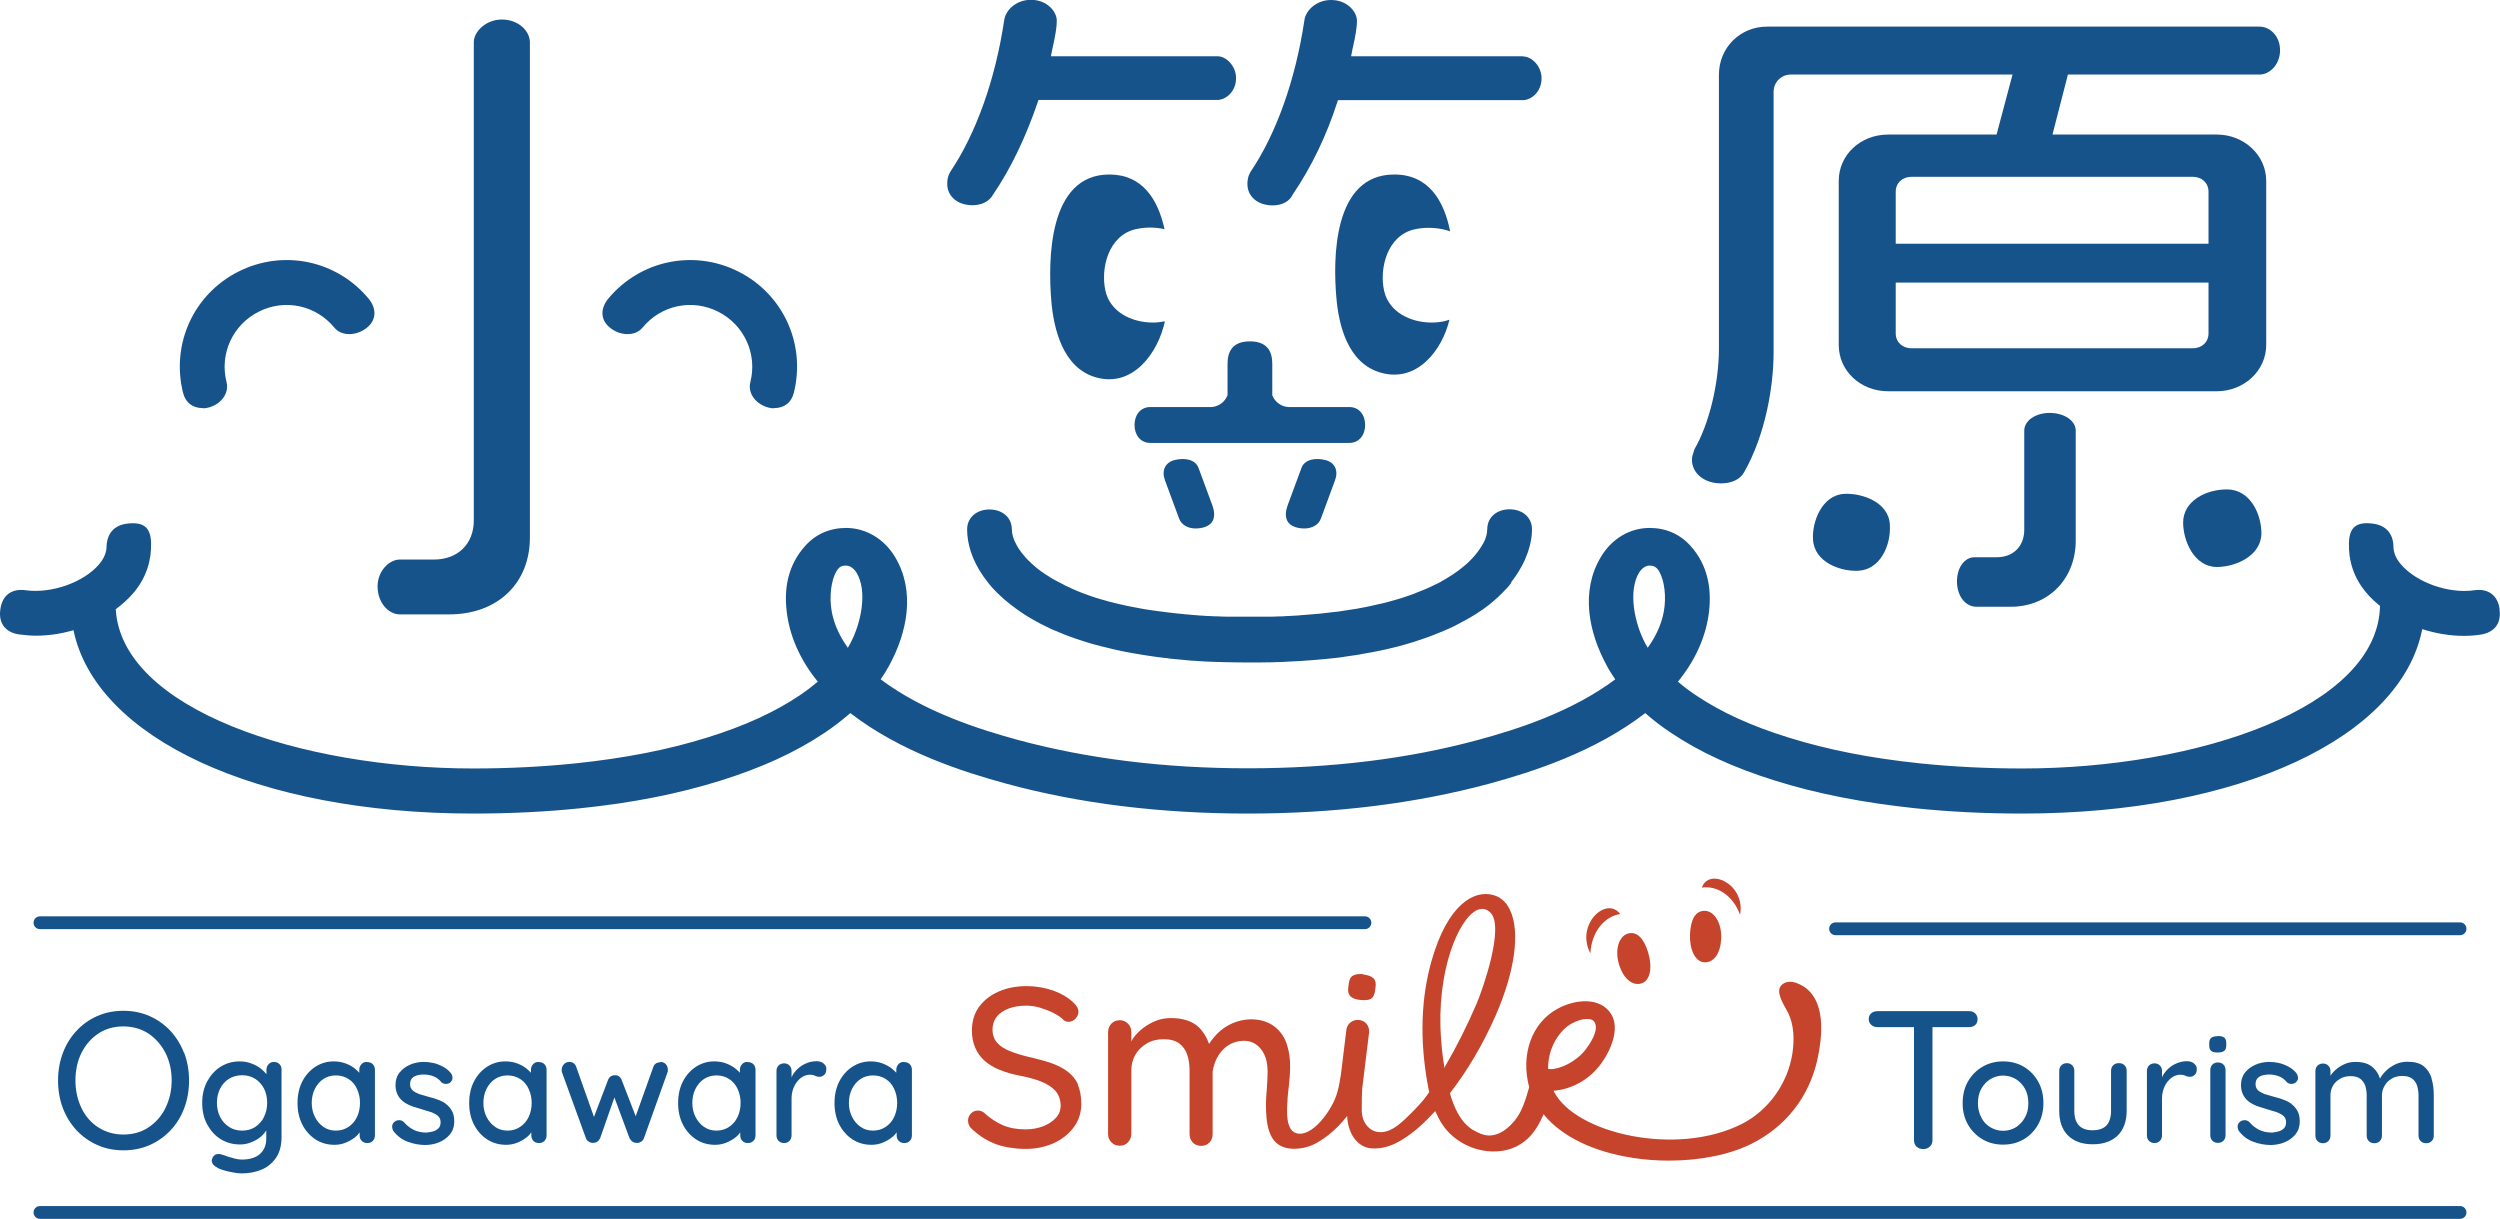 <?xml version="1.0" encoding="UTF-8"?>
<svg id="_レイヤー_2" data-name="レイヤー 2" xmlns="http://www.w3.org/2000/svg" viewBox="0 0 140.83 68.66">
  <defs>
    <style>
      .cls-1 {
        fill: #16538b;
      }

      .cls-1, .cls-2 {
        stroke-width: 0px;
      }

      .cls-2 {
        fill: #c6442c;
      }
    </style>
  </defs>
  <g id="_デザイン" data-name="デザイン">
    <g>
      <path class="cls-2" d="M92.85,53.68c.24.8.12,1.57-.39,1.72-.51.15-1.02-.28-1.26-1.08-.24-.8-.02-1.57.5-1.73.51-.15.91.28,1.15,1.08"/>
      <path class="cls-2" d="M95.2,52.64c-.03.83.28,1.55.82,1.57.54.02.91-.53.94-1.36.03-.83-.38-1.53-.92-1.54-.54-.02-.81.51-.84,1.34"/>
      <path class="cls-2" d="M98.02,51.53c.33-1.71-1.75-2.69-2.15-1.53.84-.13,1.76.44,2.15,1.53"/>
      <path class="cls-2" d="M89.59,53.7c-.86-1.62.91-3.25,1.68-2.21-.88.13-1.62,1-1.68,2.21"/>
      <path class="cls-2" d="M76.81,54.88c-.25-.03-.44,0-.58.07-.14.07-.22.22-.25.45l-.03.22c-.03.22.01.39.12.5.1.11.29.18.55.21.27.03.47.01.6-.06.13-.08.21-.23.24-.46l.03-.22c.03-.21-.01-.38-.12-.48-.11-.11-.29-.18-.56-.21"/>
      <path class="cls-2" d="M101.22,55.38c-.29-.11-.56-.1-.76.03-.48.3-.12.94.14,1.41.06.1.11.2.15.28.28.61.35,1.37.22,2.24-.26,1.69-1.35,3.22-2.86,3.98-3.67,1.85-9.33.53-10.55-1.79l-.04-.09h.04c.98-.09,1.91-.6,2.54-1.4.65-.83,1.15-2.08.68-2.88-.57-.99-2-.91-3.05-.33-1.44.79-2.08,2.56-1.59,4.41h0s0,.01,0,.01c-.2.71-.41,1.39-.81,1.87-.79.95-1.49.93-1.93.74-.45-.19-1.21-.5-1.72-2.26h0s0-.02,0-.02c1-1.29,1.85-2.74,2.55-4.32,1.11-2.52,1.42-4.77.83-6-.21-.45-.53-.73-.94-.84-1.08-.3-2.56.51-3.47,3.68-.61,2.13-.68,4.49-.22,7.02.02.13.05.26.08.38h0s0,.02,0,.02c-.01.02-.03.04-.04.06-.02.02-.03.05-.05.07-.29.42-.61.74-.99,1.12-.34.34-.73.72-1.18.91-.37.15-.73.13-1.02-.06-.33-.22-.52-.62-.52-1.08,0-.43,0-.84.03-1.25l.38-3.1c.02-.19-.02-.35-.12-.49-.1-.14-.25-.22-.44-.24-.18-.02-.34.02-.48.13-.14.11-.22.26-.24.45l-.3,2.46c-.06.41-.12.73-.2,1.01-.14.52-.5,1.16-.92,1.63-.49.56-.99.81-1.38.7-.64-.17-.55-1.31-.51-1.85v-.1c.02-.23.04-.45.07-.68.08-.79.15-1.54-.09-2.32-.13-.44-.37-.79-.71-1.06-.85-.66-2.47-.57-3.43.62-.1.12-.17.22-.23.31l-.03.05-.02-.05c-.13-.37-.33-.68-.59-.92-.35-.32-.87-.49-1.53-.49-.31,0-.6.05-.87.16-.27.11-.51.25-.73.42-.22.17-.4.36-.54.56-.01.02-.02.03-.03.05,0,.01-.02.03-.02.04l-.05.08v-.52c0-.19-.06-.35-.19-.48-.13-.12-.28-.19-.46-.19s-.35.06-.47.19c-.12.12-.19.29-.19.48v5.74c0,.19.06.35.19.47.12.13.28.19.47.19s.34-.06.46-.19c.12-.13.19-.29.19-.48v-3.59c0-.32.08-.61.23-.87.15-.26.37-.47.64-.63.27-.16.59-.24.95-.24.37,0,.67.08.88.24.21.16.36.37.45.64.09.26.13.55.13.87v3.59c0,.19.06.35.18.48.12.12.28.19.47.19s.35-.06.47-.19c.12-.12.18-.28.18-.48v-3.51c.12-.84.69-1.7,1.71-1.74.24-.01.46.04.65.15.24.14.42.35.54.6.22.46.21.94.18,1.49,0,.09-.01.19-.02.28v.11c-.04.43-.07.88-.05,1.32.02.51.08,1.09.36,1.54.48.77,1.5.61,1.91.5.81-.21,1.74-1.03,2.26-1.71l.04-.06v.07c.08,1.17.75,1.74,1.38,1.77.97.06,1.76-.46,2.46-1.02.18-.15.56-.47,1.09-1.05l.03-.03.02.04c.21.49.47.9.81,1.23.7.68,1.68,1.05,2.64,1,.8-.04,1.48-.38,1.97-.96.25-.3.46-.66.64-1.09l.02-.04.03.03c1.01,1.23,2.79,2.09,5.03,2.43.65.1,1.33.15,2,.15,1.78,0,3.45-.34,4.68-.96,1.91-.96,3.21-2.63,3.68-4.7.7-3.14-.39-4.05-1.11-4.32M81.4,60.09l-.04.07v-.08c-.08-.47-.14-.98-.18-1.54-.29-3.79.98-6.79,2.02-7.27.28-.13.54-.08.76.14.8.8-.42,4.27-.76,5.08-.54,1.27-1.15,2.48-1.8,3.59M87.32,60.22s-.06,0-.09,0h-.02v-.03c-.02-1.17.65-2.16,1.32-2.53.59-.32,1.14-.35,1.3-.07.27.47-.33,1.3-.52,1.55-.55.69-1.43,1.09-1.99,1.09"/>
      <path class="cls-2" d="M60.74,61.11c-.13-.29-.33-.54-.58-.73-.25-.2-.57-.36-.93-.49-.37-.13-.8-.24-1.27-.35-.39-.09-.74-.2-1.05-.32-.31-.12-.56-.28-.73-.47-.18-.2-.27-.45-.27-.76,0-.27.08-.51.23-.71.15-.19.38-.35.66-.46.28-.11.63-.17,1.02-.17.25,0,.51.04.78.12.26.08.52.18.76.3.24.12.43.26.58.41.06.05.15.08.26.08.14,0,.27-.06.38-.17.11-.12.17-.25.17-.39,0-.19-.1-.36-.29-.53-.29-.28-.67-.5-1.13-.67-.47-.16-.97-.25-1.5-.25-.58,0-1.11.1-1.58.31-.46.2-.83.49-1.1.86-.27.37-.4.82-.4,1.33,0,.37.06.7.19.98.12.28.3.53.53.73.23.21.52.38.85.51.34.14.73.25,1.15.33.47.09.87.2,1.21.34.34.14.6.32.78.52.18.21.28.48.29.81,0,.27-.09.51-.28.71-.18.2-.42.35-.72.47-.3.11-.62.17-.98.17-.49,0-.92-.08-1.29-.24-.36-.16-.72-.39-1.05-.7-.1-.08-.22-.12-.34-.12-.16,0-.3.06-.4.17-.11.12-.16.25-.16.39,0,.09.02.19.06.27.04.09.11.17.19.24.43.39.89.67,1.37.84.47.16,1.02.25,1.63.25.57,0,1.1-.11,1.57-.32.46-.21.85-.51,1.13-.89.28-.37.43-.82.43-1.32,0-.44-.07-.81-.2-1.1"/>
      <path class="cls-1" d="M10.37,59.32c-.18-.47-.44-.89-.77-1.25-.33-.35-.72-.63-1.17-.83-.45-.2-.95-.3-1.48-.3s-1.03.1-1.48.3-.84.48-1.16.83c-.33.35-.59.77-.77,1.25-.18.48-.27,1-.27,1.55s.09,1.07.27,1.55c.18.47.44.89.77,1.25.33.35.72.63,1.17.83.44.2.94.3,1.48.3s1.03-.1,1.48-.3c.45-.2.84-.48,1.17-.83.33-.35.59-.77.77-1.25.18-.48.27-1,.27-1.55s-.09-1.07-.27-1.55M9.32,62.42c-.23.46-.56.83-.96,1.09-.4.27-.88.4-1.41.4s-1-.14-1.41-.4c-.41-.26-.73-.63-.95-1.09-.22-.46-.34-.98-.34-1.55s.11-1.1.34-1.56c.23-.46.55-.82.95-1.09.41-.27.88-.4,1.41-.4s1.01.14,1.41.4c.4.27.72.63.96,1.09.23.46.35.98.35,1.55s-.12,1.09-.35,1.55"/>
      <path class="cls-1" d="M15.44,59.82c-.13,0-.23.04-.31.13-.08.09-.12.19-.12.31v.25c-.08-.1-.18-.2-.3-.3-.15-.12-.33-.22-.54-.3-.21-.08-.43-.12-.67-.12-.39,0-.75.1-1.07.3-.32.2-.57.48-.76.83-.19.35-.28.76-.28,1.21s.09.86.28,1.21c.19.35.44.63.76.83s.69.3,1.09.3c.19,0,.38-.03.57-.1.19-.07.35-.15.49-.25.14-.1.26-.22.35-.34.03-.04.05-.07.07-.1v.46c0,.36-.12.65-.35.86-.23.21-.58.32-1.03.32-.13,0-.27-.02-.42-.06-.15-.04-.28-.08-.41-.12-.12-.05-.21-.08-.26-.09-.13-.05-.24-.05-.34-.03-.1.03-.18.11-.23.23-.04.09-.04.18,0,.27.04.09.13.17.26.24.06.05.18.1.34.15.16.05.34.1.54.13.19.04.36.06.51.06.41,0,.78-.07,1.12-.21.34-.14.61-.37.82-.67.21-.31.31-.7.31-1.18v-3.79c0-.13-.04-.23-.12-.31-.08-.08-.18-.12-.31-.12M14.87,62.93c-.12.24-.29.42-.5.56-.21.13-.45.2-.73.2s-.53-.07-.74-.21c-.21-.14-.38-.32-.5-.56-.12-.23-.18-.5-.18-.8s.06-.56.18-.8c.12-.23.29-.42.5-.55.21-.13.46-.2.74-.2s.52.07.73.2c.21.13.38.32.5.55.12.23.18.5.18.8s-.06.56-.18.8"/>
      <path class="cls-1" d="M20.67,59.82c-.13,0-.23.04-.31.13-.08.09-.12.19-.12.31v.17c-.06-.07-.14-.14-.22-.21-.15-.13-.33-.23-.54-.31-.21-.08-.44-.12-.68-.12-.38,0-.72.1-1.03.3-.31.2-.56.48-.74.83-.18.35-.27.76-.27,1.22s.09.85.27,1.21c.18.35.43.63.75.84.31.2.67.3,1.06.3.22,0,.43-.04.63-.12.19-.08.36-.17.51-.29.12-.09.21-.19.28-.29v.17c0,.13.04.23.12.31.08.08.18.12.31.12s.23-.04.31-.12c.08-.08.12-.19.12-.31v-3.7c0-.12-.04-.23-.12-.31-.08-.08-.18-.12-.31-.12M20.11,62.92c-.11.24-.27.42-.48.56-.21.14-.44.21-.71.21s-.5-.07-.7-.21c-.2-.14-.36-.32-.48-.56-.12-.24-.18-.5-.18-.79s.06-.56.18-.8c.12-.23.28-.42.48-.55.2-.13.44-.2.7-.2s.51.07.71.2c.21.13.37.32.48.56.11.24.17.5.17.79s-.06.56-.17.79"/>
      <path class="cls-1" d="M25.12,62.18c-.14-.1-.3-.18-.47-.24-.17-.06-.35-.12-.53-.16-.18-.05-.35-.1-.51-.15-.15-.06-.28-.13-.37-.21-.09-.09-.14-.2-.14-.34,0-.15.04-.27.12-.35.08-.08.18-.13.3-.16.12-.03.23-.04.34-.04.22,0,.41.04.58.11.17.07.31.18.42.32.06.06.14.09.24.1.1,0,.18-.02.25-.07.1-.09.15-.18.14-.28,0-.1-.04-.19-.1-.27-.13-.15-.27-.27-.45-.36-.17-.09-.35-.16-.53-.2-.18-.04-.36-.06-.53-.06-.28,0-.54.05-.79.16-.25.11-.44.26-.59.45-.15.19-.22.43-.22.69,0,.23.05.43.14.59s.21.29.36.39c.15.1.32.18.5.24.18.06.37.12.55.17.18.05.34.1.49.15.15.06.27.13.36.21.09.08.14.2.14.34,0,.16-.04.28-.13.36-.09.08-.19.14-.31.17-.12.03-.24.05-.35.06-.28,0-.52-.05-.72-.15-.2-.1-.38-.24-.54-.42-.08-.08-.16-.12-.25-.13-.09,0-.17.01-.25.06-.11.07-.17.16-.18.27,0,.11.02.2.07.28.22.29.5.5.82.61.32.12.65.18.97.18.27,0,.54-.05.78-.15.25-.1.45-.25.62-.45.16-.2.24-.44.24-.72,0-.24-.04-.44-.13-.6-.09-.16-.2-.29-.34-.39"/>
      <path class="cls-1" d="M30.34,59.82c-.13,0-.23.04-.31.13-.08.09-.12.19-.12.31v.17c-.06-.07-.14-.14-.22-.21-.15-.13-.33-.23-.54-.31-.21-.08-.44-.12-.68-.12-.38,0-.72.1-1.03.3-.31.2-.56.48-.74.83-.18.35-.27.76-.27,1.22s.09.85.27,1.21c.18.35.43.63.75.84.31.2.67.3,1.06.3.22,0,.43-.04.63-.12.19-.08.36-.17.51-.29.12-.09.21-.19.28-.29v.17c0,.13.04.23.12.31.08.08.18.12.31.12s.23-.04.31-.12c.08-.08.12-.19.12-.31v-3.7c0-.12-.04-.23-.12-.31-.08-.08-.18-.12-.31-.12M29.78,62.92c-.11.24-.27.42-.48.56-.21.14-.44.21-.71.21s-.5-.07-.7-.21c-.2-.14-.36-.32-.48-.56-.12-.24-.18-.5-.18-.79s.06-.56.18-.8c.12-.23.28-.42.48-.55.2-.13.44-.2.7-.2s.51.07.71.2c.21.13.37.32.48.56.11.24.17.5.17.79s-.06.56-.17.79"/>
      <path class="cls-1" d="M37.21,59.84c-.21,0-.35.09-.41.27l-.99,2.77-.79-2.04c-.03-.09-.08-.15-.14-.2-.06-.05-.14-.07-.24-.07-.19,0-.32.09-.39.27l-.79,2.08-1-2.82c-.03-.09-.08-.16-.15-.21-.07-.05-.15-.07-.24-.07-.13,0-.24.05-.31.14-.08.09-.12.19-.12.31,0,.06,0,.11.03.17l1.33,3.66c.03.1.1.17.18.22.09.05.18.07.26.06.17-.01.29-.1.37-.27l.8-2.29.85,2.29c.09.17.21.26.37.27.1.01.19,0,.27-.06.09-.05.15-.12.18-.22l1.31-3.66s.02-.06.03-.09c0-.03,0-.06,0-.09,0-.13-.04-.24-.12-.32-.08-.08-.18-.12-.3-.12"/>
      <path class="cls-1" d="M42.11,59.82c-.13,0-.23.04-.31.13-.08.09-.12.19-.12.31v.17c-.06-.07-.14-.14-.22-.21-.15-.13-.34-.23-.54-.31-.21-.08-.44-.12-.68-.12-.38,0-.72.1-1.03.3-.31.2-.56.48-.74.83-.18.35-.27.76-.27,1.22s.09.85.27,1.21c.18.35.43.63.75.84.31.2.67.3,1.06.3.22,0,.43-.04.63-.12.19-.08.36-.17.51-.29.12-.09.21-.19.28-.29v.17c0,.13.04.23.12.31.08.08.18.12.31.12s.23-.04.31-.12c.08-.08.12-.19.12-.31v-3.7c0-.12-.04-.23-.12-.31-.08-.08-.18-.12-.31-.12M41.55,62.92c-.11.24-.27.42-.48.56-.21.14-.44.21-.71.21s-.5-.07-.7-.21c-.2-.14-.36-.32-.48-.56-.12-.24-.18-.5-.18-.79s.06-.56.18-.8c.12-.23.28-.42.48-.55.2-.13.44-.2.7-.2s.51.07.71.2c.21.13.37.32.48.56.11.24.17.5.17.79s-.06.56-.17.79"/>
      <path class="cls-1" d="M46.39,59.9c-.11-.08-.24-.12-.39-.12-.18,0-.35.03-.51.09-.16.06-.31.14-.44.24-.13.1-.24.22-.34.36-.05.07-.09.14-.12.22v-.36c0-.12-.04-.23-.12-.31-.08-.08-.18-.12-.3-.12s-.23.04-.31.12c-.08.08-.12.19-.12.31v3.63c0,.13.04.23.12.31.08.08.19.12.31.12s.22-.04.3-.12.12-.19.12-.31v-2.06c0-.21.03-.39.09-.56.06-.17.14-.31.24-.43.1-.12.22-.22.34-.28.13-.06.25-.09.37-.09.11,0,.2.02.28.06.08.04.16.06.25.06.1,0,.19-.04.27-.11.08-.07.12-.18.12-.34,0-.12-.05-.22-.16-.3"/>
      <path class="cls-1" d="M50.92,59.82c-.13,0-.23.04-.31.13-.08.09-.12.19-.12.31v.17c-.06-.07-.14-.14-.22-.21-.15-.13-.34-.23-.54-.31-.21-.08-.44-.12-.68-.12-.38,0-.72.1-1.03.3-.31.2-.56.48-.74.83-.18.35-.27.76-.27,1.22s.09.85.27,1.21c.18.35.43.63.75.84.31.2.67.3,1.06.3.22,0,.43-.04.63-.12.19-.08.36-.17.51-.29.12-.09.21-.19.28-.29v.17c0,.13.04.23.12.31.08.08.18.12.31.12s.23-.04.31-.12c.08-.08.12-.19.12-.31v-3.7c0-.12-.04-.23-.12-.31-.08-.08-.18-.12-.31-.12M50.37,62.92c-.11.24-.27.42-.48.56-.21.14-.44.21-.71.21s-.5-.07-.7-.21c-.2-.14-.36-.32-.48-.56s-.18-.5-.18-.79.06-.56.18-.8c.12-.23.28-.42.48-.55.2-.13.44-.2.7-.2s.51.07.71.2c.21.13.37.32.48.56.11.24.17.5.17.79s-.06.56-.17.79"/>
      <path class="cls-1" d="M124.93,58.37c-.16,0-.28.03-.36.09-.08.06-.12.16-.12.3v.14c0,.14.04.24.11.3.07.06.19.09.36.09s.3-.03.37-.09c.08-.06.12-.16.12-.31v-.14c0-.14-.04-.24-.11-.3-.07-.06-.2-.09-.37-.09"/>
      <path class="cls-1" d="M111.27,57.09c-.09-.09-.21-.13-.35-.13h-5.16c-.13,0-.25.04-.35.12-.09.08-.14.19-.14.33,0,.13.05.24.14.32.1.09.21.13.35.13h2.06v6.38c0,.14.05.26.14.35.1.09.22.14.38.14s.28-.05.37-.14c.1-.09.15-.21.15-.35v-6.38h2.06c.14,0,.26-.04.35-.12.09-.08.13-.19.13-.33s-.05-.24-.13-.32"/>
      <path class="cls-1" d="M114,60.09c-.34-.2-.73-.3-1.16-.3s-.81.1-1.16.3c-.34.2-.62.48-.82.83-.2.35-.3.76-.3,1.22s.1.86.3,1.21c.2.35.48.63.82.83.34.2.73.3,1.16.3s.81-.1,1.16-.3c.34-.2.61-.48.81-.83.2-.35.3-.76.3-1.21s-.1-.87-.3-1.22c-.2-.35-.47-.63-.81-.83M114.07,62.95c-.13.23-.3.42-.51.55-.21.13-.45.2-.72.2s-.5-.07-.72-.2c-.22-.13-.39-.31-.51-.55s-.19-.5-.19-.8.06-.59.19-.82c.13-.23.3-.41.51-.54.22-.13.46-.2.72-.2s.5.07.72.2c.21.13.38.31.51.54.13.23.19.5.19.82s-.06.57-.19.8"/>
      <path class="cls-1" d="M119.35,59.89c-.13,0-.23.04-.31.12-.08.08-.12.19-.12.31v2.25c0,.37-.09.65-.26.83-.17.18-.43.27-.78.27s-.59-.09-.77-.27c-.17-.18-.26-.46-.26-.83v-2.25c0-.13-.04-.23-.12-.31-.08-.08-.18-.12-.3-.12s-.23.04-.31.12c-.08.08-.12.19-.12.31v2.25c0,.59.16,1.06.49,1.39.33.33.79.5,1.4.5s1.07-.17,1.41-.5c.33-.33.5-.8.5-1.39v-2.25c0-.13-.04-.23-.12-.31-.08-.08-.18-.12-.3-.12"/>
      <path class="cls-1" d="M123.59,59.9c-.11-.08-.24-.12-.39-.12-.18,0-.35.03-.51.09-.16.06-.31.14-.44.24-.13.1-.24.22-.34.36-.05.07-.09.14-.12.22v-.36c0-.13-.04-.23-.12-.31s-.18-.12-.3-.12-.23.04-.31.12-.12.19-.12.31v3.63c0,.13.04.23.12.31s.19.12.31.12.22-.04.3-.12.12-.19.12-.31v-2.06c0-.21.03-.39.09-.56.06-.17.14-.31.24-.43.1-.12.22-.22.34-.28.13-.06.25-.09.37-.09.11,0,.2.02.28.06.08.04.16.06.25.06.1,0,.19-.04.27-.11.08-.07.12-.18.12-.34,0-.12-.05-.22-.16-.3"/>
      <path class="cls-1" d="M124.93,59.85c-.12,0-.22.04-.3.12-.08.08-.12.19-.12.31v3.67c0,.13.04.23.12.31.08.08.18.12.31.12s.23-.04.31-.12c.08-.08.12-.19.12-.31v-3.67c0-.13-.04-.23-.12-.31-.08-.08-.18-.12-.31-.12"/>
      <path class="cls-1" d="M129.08,62.18c-.14-.1-.3-.18-.47-.24-.17-.06-.35-.12-.53-.16-.18-.05-.35-.1-.51-.15-.15-.06-.28-.13-.37-.21-.09-.09-.14-.2-.14-.34,0-.15.04-.27.12-.35.08-.08.18-.13.3-.16.12-.03.23-.04.34-.04.22,0,.41.04.58.11.17.07.31.18.42.32.06.06.14.09.24.1.1,0,.18-.02.25-.07.1-.09.15-.18.14-.28,0-.1-.04-.19-.1-.27-.13-.15-.27-.27-.45-.36-.17-.09-.35-.16-.53-.2-.18-.04-.36-.06-.53-.06-.28,0-.54.05-.79.16-.25.11-.44.26-.59.45-.15.19-.22.43-.22.69,0,.23.05.43.14.59.09.16.21.29.36.39.15.1.32.18.5.24.18.06.37.12.55.17.18.05.34.1.49.15.15.06.27.13.36.21.09.08.14.2.14.34,0,.16-.04.28-.13.36-.09.08-.19.14-.31.17-.12.03-.24.05-.35.06-.28,0-.52-.05-.72-.15-.2-.1-.38-.24-.54-.42-.08-.08-.16-.12-.25-.13-.09,0-.17.01-.25.06-.11.07-.17.16-.18.27,0,.11.02.2.07.28.22.29.5.5.82.61.32.12.65.18.97.18.27,0,.54-.05.78-.15.25-.1.45-.25.62-.45.16-.2.24-.44.24-.72,0-.24-.04-.44-.13-.6-.09-.16-.2-.29-.34-.39"/>
      <path class="cls-1" d="M136.98,60.74c-.09-.28-.24-.51-.45-.68s-.52-.25-.92-.25c-.24,0-.47.05-.68.15-.21.1-.39.23-.54.38-.14.14-.25.28-.32.42-.08-.26-.22-.47-.4-.63-.23-.21-.55-.31-.98-.31-.2,0-.39.03-.56.1-.17.07-.33.16-.47.27-.14.11-.26.23-.35.36-.01.02-.02.04-.03.06v-.27c0-.13-.04-.23-.12-.31s-.18-.12-.3-.12-.23.04-.31.12c-.08.08-.12.19-.12.31v3.63c0,.13.04.23.12.31.08.08.19.12.31.12s.22-.04.3-.12c.08-.08.12-.19.12-.31v-2.27c0-.2.05-.38.14-.54.09-.16.23-.29.4-.39.17-.1.37-.15.59-.15.23,0,.42.05.55.15.13.1.22.23.28.39.05.16.08.34.08.54v2.27c0,.13.04.23.12.31s.18.12.31.12.23-.04.31-.12.12-.19.12-.31v-2.26c0-.2.05-.38.15-.55.1-.17.23-.3.4-.4.17-.1.37-.15.6-.15s.42.05.55.15c.13.1.23.23.28.4.05.17.08.35.08.55v2.26c0,.13.04.23.12.31s.18.12.31.12.23-.04.31-.12.12-.19.12-.31v-2.27c0-.35-.04-.66-.13-.95"/>
      <path class="cls-1" d="M138.58,68.66H2.25c-.2,0-.36-.16-.36-.36s.16-.36.36-.36h136.33c.2,0,.36.16.36.36s-.16.36-.36.36"/>
      <path class="cls-1" d="M76.89,52.34H2.25c-.2,0-.36-.16-.36-.36s.16-.36.36-.36h74.64c.2,0,.36.16.36.36s-.16.36-.36.36"/>
      <path class="cls-1" d="M138.58,52.68h-35.18c-.2,0-.36-.16-.36-.36s.16-.36.36-.36h35.18c.2,0,.36.16.36.36s-.16.36-.36.36"/>
      <path class="cls-1" d="M103.89,27.82c-1.24.07-1.82,1.54-1.76,2.57.07,1.3,1.58,1.82,2.57,1.76,1.19-.07,1.83-1.38,1.76-2.6-.07-1.27-1.57-1.78-2.57-1.73"/>
      <path class="cls-1" d="M125.44,27.57c-1.19,0-2.46.66-2.46,1.87,0,1.01.61,2.5,1.91,2.5,1.01,0,2.5-.61,2.5-1.91,0-1.02-.6-2.46-1.94-2.46"/>
      <path class="cls-1" d="M115.47,23.26c-.8,0-1.44.43-1.44,1v5.59c0,.92-.62,1.54-1.54,1.54h-1.26c-.56,0-.99.58-.99,1.36,0,.82.47,1.43,1.1,1.43h1.93c2.12,0,3.66-1.57,3.66-3.73v-6.19h0c0-.57-.66-1-1.46-1"/>
      <path class="cls-1" d="M127.29,4.2c.55,0,1.15-.55,1.15-1.37s-.59-1.33-1.15-1.33h-27.75c-1.52,0-2.71,1.19-2.71,2.71v15.42c0,1.99-.56,4.27-1.38,5.68l-.02.07c-.06.18-.12.34-.12.52,0,.76.7,1.33,1.63,1.33.62,0,1.09-.23,1.31-.63,1.22-2.14,1.66-4.89,1.66-6.75V5.17c0-.54.43-.97.97-.97h12.49l-.9,3.38h-6.11c-1.56,0-2.78,1.15-2.78,2.61v9.24c0,1.46,1.22,2.61,2.78,2.61h18.52c1.52,0,2.78-1.15,2.78-2.61v-9.24c0-1.46-1.26-2.61-2.78-2.61h-9.26l.87-3.38h10.82ZM124.41,18.78c0,.49-.37.84-.89.84h-15.84c-.52,0-.89-.35-.89-.84v-2.86h17.62v2.86ZM123.52,9.96c.52,0,.89.35.89.84v2.93h-17.62v-2.93c0-.49.37-.84.89-.84h15.84Z"/>
      <path class="cls-1" d="M85.13,32.8s.01-.01.01-.02c.08-.1.16-.21.23-.31.02-.03.03-.05.05-.08.05-.08.1-.15.15-.23.02-.04.04-.07.06-.11.04-.06.08-.13.11-.19.02-.04.04-.08.06-.12.03-.06.06-.12.09-.18.02-.04.04-.09.05-.13.02-.06.05-.11.07-.17.02-.04.03-.09.05-.13.02-.05.04-.11.05-.16.01-.04.02-.09.04-.13.01-.05.03-.1.04-.15,0-.04.02-.09.03-.13,0-.05.02-.1.03-.15,0-.04.01-.09.02-.13,0-.03,0-.06.01-.09h0c.01-.13.02-.25.02-.37,0-.7-.56-1.13-1.26-1.13s-1.26.43-1.26,1.13c0,.12-.02.26-.07.42,0,.01,0,.02-.01.03-.01.04-.03.08-.04.12,0,.02-.02.04-.03.06-.01.03-.03.07-.05.11-.01.02-.02.05-.04.07-.02.03-.04.07-.06.1-.01.03-.03.05-.05.08-.02.03-.04.07-.06.1-.02.03-.04.06-.06.08-.02.03-.05.07-.07.1-.02.03-.04.06-.07.09-.03.04-.06.07-.09.11-.02.03-.05.06-.08.09-.03.04-.07.07-.1.11-.03.03-.06.06-.09.09-.04.04-.07.07-.11.11-.03.03-.06.06-.1.09-.04.04-.08.07-.13.11-.04.03-.07.06-.11.09-.05.04-.09.07-.14.11-.04.03-.08.06-.12.09-.05.04-.11.08-.16.11-.04.03-.08.06-.13.09-.06.04-.12.08-.19.12-.04.03-.09.05-.13.08-.07.04-.15.09-.22.13-.04.02-.08.05-.12.07-.1.06-.21.11-.32.16-.02,0-.04.02-.06.03-.13.06-.27.13-.41.19-.04.02-.08.03-.12.05-.1.04-.21.09-.32.13-.06.02-.12.04-.17.07-.1.04-.2.07-.3.11-.07.02-.14.05-.2.07-.1.03-.2.07-.3.1-.07.02-.15.05-.23.07-.1.03-.21.06-.32.09-.08.02-.16.04-.25.07-.11.03-.22.06-.33.08-.09.02-.18.04-.27.06-.11.03-.23.05-.35.08-.09.02-.19.04-.29.06-.12.02-.24.05-.37.07-.1.02-.2.04-.3.05-.13.02-.26.04-.39.06-.11.02-.21.03-.32.05-.14.02-.28.04-.42.05-.11.01-.22.03-.33.04-.15.02-.3.03-.45.05-.11.01-.23.02-.35.03-.16.01-.32.03-.48.04-.12,0-.23.02-.35.03-.18.01-.36.02-.54.03-.11,0-.23.01-.34.02-.2,0-.41.01-.62.02-.1,0-.2,0-.3,0-.32,0-.64,0-.97,0s-.62,0-.92,0c-.1,0-.19,0-.28,0-.2,0-.41-.01-.6-.02-.1,0-.21,0-.31-.01-.19,0-.37-.02-.55-.03-.1,0-.2-.01-.29-.02-.19-.01-.38-.03-.57-.05-.07,0-.15-.01-.22-.02-.26-.02-.51-.05-.75-.08-.03,0-.06,0-.09-.01-.21-.03-.42-.05-.62-.08-.08-.01-.15-.02-.22-.03-.15-.02-.31-.05-.46-.07-.08-.01-.16-.03-.23-.04-.14-.03-.28-.05-.42-.08-.07-.01-.14-.03-.21-.04-.15-.03-.3-.06-.45-.1-.05-.01-.1-.02-.15-.03-.19-.05-.38-.09-.56-.14-.04,0-.07-.02-.11-.03-.14-.04-.28-.08-.42-.12-.06-.02-.11-.04-.17-.05-.11-.04-.22-.07-.33-.11-.06-.02-.11-.04-.17-.06-.1-.04-.2-.07-.3-.11-.05-.02-.1-.04-.15-.06-.11-.04-.22-.09-.33-.14-.03-.01-.06-.02-.09-.04-.13-.06-.26-.12-.39-.18-.03-.01-.06-.03-.09-.05-.09-.05-.18-.09-.27-.14-.04-.02-.08-.04-.12-.06-.07-.04-.15-.08-.22-.12-.04-.02-.08-.05-.12-.07-.07-.04-.14-.09-.2-.13-.03-.02-.07-.04-.1-.06-.08-.05-.16-.11-.23-.16-.01,0-.03-.02-.04-.03-.09-.06-.17-.13-.25-.19-.02-.02-.05-.04-.07-.06-.05-.05-.11-.09-.16-.14-.03-.02-.05-.05-.07-.07-.04-.04-.09-.08-.13-.12-.02-.02-.05-.05-.07-.07-.04-.04-.08-.09-.12-.13-.02-.02-.03-.04-.05-.06-.05-.06-.1-.12-.15-.18,0,0,0,0,0,0-.05-.06-.09-.12-.13-.18-.01-.02-.02-.04-.04-.06-.03-.04-.05-.08-.07-.12-.01-.02-.02-.04-.04-.06-.2-.35-.28-.66-.28-.9,0-.7-.56-1.13-1.26-1.13s-1.26.43-1.26,1.13c0,.77.26,1.7.91,2.63h0s0,0,0,0c.09.13.2.26.3.4.03.04.06.07.09.11.09.11.19.22.3.33.03.03.05.05.08.08.13.13.27.26.42.39.04.03.07.06.11.09.12.1.25.21.39.31.04.03.09.06.13.1.17.12.35.25.54.37.04.02.07.04.11.07.16.1.34.2.52.3.06.03.12.06.18.1.22.11.45.23.69.34.01,0,.03.01.05.02.23.1.47.2.72.3.07.03.15.06.22.08.24.09.48.17.73.25.04.01.08.03.12.04.29.09.59.18.91.26.08.02.17.04.26.06.26.07.53.13.81.19.08.02.15.03.23.05.35.07.7.13,1.07.19.09.01.18.03.26.04.31.05.62.09.95.13.1.01.21.02.31.04.41.04.82.08,1.26.12.07,0,.14,0,.21.01.38.03.77.05,1.17.06.13,0,.25,0,.38.01.47.01.96.02,1.46.02h0c.38,0,.76,0,1.13-.01.12,0,.23,0,.35-.01.24,0,.49-.01.73-.03.14,0,.27-.02.4-.02.21-.01.42-.02.63-.04.14-.01.27-.02.41-.03.19-.02.38-.03.57-.05.14-.01.27-.03.4-.04.18-.02.35-.04.53-.06.13-.02.26-.04.39-.06.17-.02.33-.05.49-.07.13-.02.25-.04.38-.07.15-.03.31-.05.46-.08.12-.02.24-.05.36-.07.15-.03.29-.06.43-.09.12-.03.23-.05.34-.08.14-.03.27-.07.41-.1.11-.03.22-.06.32-.09.13-.04.26-.07.38-.11.1-.03.21-.06.31-.1.12-.04.24-.08.36-.12.1-.03.19-.07.29-.1.11-.04.22-.08.34-.13.09-.04.18-.07.27-.11.11-.04.21-.09.32-.13.08-.04.17-.07.25-.11.1-.05.2-.09.3-.14.08-.04.16-.08.23-.12.09-.05.19-.1.28-.15.07-.04.14-.08.22-.12.09-.05.17-.1.26-.15.07-.04.13-.08.2-.12.08-.05.16-.11.24-.16.06-.04.12-.08.18-.12.08-.06.15-.11.23-.17.05-.04.11-.08.16-.12.07-.06.14-.12.21-.18.05-.04.1-.08.14-.12.07-.06.14-.12.2-.19.04-.04.08-.07.12-.11.07-.07.14-.14.2-.21.03-.03.06-.06.09-.09.09-.1.17-.19.24-.29"/>
      <path class="cls-1" d="M73.48,29.77c-.35,0-.8-.1-.97-.44-.12-.25-.08-.56.01-.82,0,0,.79-2.14.79-2.14.19-.52.83-.59,1.37-.45.55.15.72.63.52,1.15l-.79,2.14c-.14.38-.52.55-.9.56-.01,0-.02,0-.04,0"/>
      <path class="cls-1" d="M67.35,29.77c.35,0,.8-.1.97-.44.12-.25.08-.56-.01-.82l-.79-2.14c-.19-.52-.83-.59-1.37-.45-.55.15-.72.63-.52,1.15l.79,2.14c.14.38.52.55.9.56.01,0,.02,0,.04,0"/>
      <path class="cls-1" d="M76.02,22.93h-3.45c-.41-.03-.76-.29-.9-.67v-1.77c0-.7-.29-1.26-1.26-1.26s-1.26.56-1.26,1.26v1.77c-.14.37-.48.64-.9.67h-3.45c-.56,0-.89.45-.89,1.01s.33,1.01.89,1.01h11.21c.56,0,.89-.45.89-1.01s-.33-1.01-.89-1.01"/>
      <path class="cls-1" d="M81.43,18.08c-.25.06-.52.09-.78.09-1.2,0-2.41-.59-2.68-1.79-.28-1.23.16-3.11,1.71-3.46.57-.13,1.22-.11,1.78.04.08.02.16.05.23.08-.34-1.73-1.21-3.21-3.15-3.21-3.46,0-3.45,4.77-3.26,6.93.13,1.57.65,3.7,2.49,4.23,2.07.6,3.48-1.29,3.88-2.98-.07.02-.14.05-.21.06h0Z"/>
      <path class="cls-1" d="M62.27,16.37c-.28-1.23.16-3.11,1.71-3.46.53-.12,1.1-.12,1.62,0-.37-1.68-1.24-3.08-3.11-3.08-3.46,0-3.45,4.88-3.27,7.09.13,1.6.65,3.79,2.49,4.33,2.12.62,3.54-1.4,3.91-3.15-.22.04-.44.07-.67.07-1.2,0-2.41-.59-2.68-1.79"/>
      <path class="cls-1" d="M85.81,3.17h-9.7l.03-.15c.03-.16.06-.32.1-.48.1-.47.2-.95.2-1.38,0-.47-.52-1.16-1.46-1.16-.83,0-1.43.59-1.5,1.14-.5,3.35-1.58,6.39-3.04,8.55-.14.24-.17.45-.17.68,0,.7.58,1.2,1.42,1.2.54,0,.96-.23,1.13-.61,1.05-1.54,1.92-3.34,2.52-5.23l.03-.09h10.43c.43,0,1.04-.44,1.04-1.23,0-.69-.56-1.23-1.04-1.23"/>
      <path class="cls-1" d="M68.6,3.17h-9.4l.03-.15c.03-.16.06-.32.1-.48.1-.47.2-.95.2-1.39,0-.47-.52-1.16-1.46-1.16-.83,0-1.43.59-1.5,1.14-.5,3.35-1.58,6.38-3.04,8.55-.14.24-.17.45-.17.68,0,.7.58,1.2,1.42,1.2.53,0,.96-.22,1.17-.61.98-1.44,1.83-3.2,2.52-5.23l.03-.09h10.09c.43,0,1.04-.44,1.04-1.23,0-.69-.56-1.23-1.04-1.23"/>
      <path class="cls-1" d="M43.6,23c-.1,0-.2-.01-.31-.04-.67-.17-1.19-.77-1.02-1.44.4-1.59-.35-3.22-1.81-3.96-1.46-.74-3.21-.38-4.26.89-.44.54-1.32.45-1.85,0-.54-.44-.53-1.08-.09-1.62,1.8-2.17,4.82-2.8,7.34-1.53,2.52,1.27,3.8,4.08,3.12,6.82-.14.57-.55.87-1.12.87"/>
      <path class="cls-1" d="M11.43,23c.1,0,.2-.01.31-.04.67-.17,1.19-.77,1.02-1.44-.4-1.59.35-3.22,1.81-3.96,1.46-.74,3.21-.38,4.26.89.44.54,1.32.45,1.85,0,.54-.44.53-1.08.09-1.62-1.8-2.17-4.82-2.8-7.34-1.53-2.52,1.27-3.8,4.08-3.12,6.82.14.57.55.87,1.12.87"/>
      <path class="cls-1" d="M28.27,1.1c-.9,0-1.58.68-1.58,1.28v26.94c0,1.32-.9,2.2-2.24,2.2h-1.93c-.59,0-1.25.64-1.25,1.51,0,.95.64,1.58,1.25,1.58h2.78c2.72,0,4.55-1.74,4.55-4.33V2.38c0-.62-.63-1.28-1.58-1.28"/>
      <path class="cls-1" d="M140.81,34.32c-.12-.87-.73-1.17-1.42-1.07-1.46.21-3.28-.44-4.15-1.47-.29-.34-.41-.68-.41-.96,0-.55-.25-1.2-1.14-1.32-.96-.13-1.34.21-1.37,1.07-.03.97.24,1.95.99,2.83.22.27.49.51.76.73-.11,5.74-10.29,9.16-20.15,9.16-2,0-3.95-.1-5.78-.29-2.76-.29-5.17-.76-7.38-1.45-2.1-.65-3.81-1.43-5.22-2.38-.37-.25-.71-.5-1.02-.77,1-1.22,1.61-2.6,1.76-4.01.13-1.25-.07-2.55-1.05-3.64-.59-.66-1.39-1.01-2.3-1.01-1.11,0-2.13.6-2.74,1.62-1.18,1.95-.69,4.28.32,6.13.14.27.31.53.48.78-2.46,1.84-5.56,2.83-7.76,3.42-3.91,1.06-8.25,1.59-12.94,1.59s-9.02-.54-12.92-1.59c-2.2-.6-5.3-1.58-7.76-3.42.18-.26.34-.52.48-.78,1.01-1.85,1.5-4.18.32-6.13-.61-1.01-1.64-1.62-2.75-1.62-.91,0-1.71.35-2.3,1.01-.98,1.09-1.19,2.39-1.05,3.64.15,1.41.76,2.79,1.76,4.01-.31.26-.65.52-1.02.77-1.41.95-3.12,1.73-5.22,2.38-2.21.69-4.63,1.16-7.39,1.45-1.83.19-3.78.29-5.78.29-9.74,0-19.81-3.35-20.14-8.97.37-.28.71-.58,1-.92.74-.88,1.02-1.86.99-2.83-.03-.86-.41-1.19-1.37-1.07-.89.12-1.13.77-1.14,1.32,0,.27-.12.61-.41.96-.87,1.03-2.69,1.67-4.15,1.47-.69-.1-1.3.2-1.42,1.07-.13.87.38,1.33,1.07,1.42.31.04.63.07.94.07.71,0,1.42-.11,2.11-.31,1.25,6.06,10.33,10.33,22.52,10.33,2.09,0,4.12-.1,6.04-.3,2.92-.3,5.5-.81,7.87-1.55,2.34-.73,4.26-1.61,5.88-2.7.53-.35,1.01-.73,1.45-1.11,2.84,2.19,6.34,3.31,8.8,3.98,4.12,1.12,8.69,1.68,13.6,1.68s9.46-.57,13.58-1.68c2.46-.67,5.96-1.79,8.8-3.98.44.39.92.76,1.45,1.11,1.62,1.09,3.54,1.97,5.88,2.7,2.37.74,4.95,1.24,7.87,1.55,1.92.2,3.95.3,6.04.3,12.23,0,21.33-4.29,22.53-10.39.75.24,1.55.38,2.34.38.32,0,.63-.02.94-.07.69-.1,1.2-.55,1.07-1.42M47.87,36.3c-.04.06-.07.13-.11.19-.54-.75-.87-1.55-.95-2.35-.09-.84.09-1.75.42-2.11.09-.11.2-.17.43-.17.32,0,.53.31.59.4.63,1.03.27,2.85-.38,4.04M93.77,34.14c-.08.8-.41,1.6-.95,2.35-.04-.06-.08-.13-.11-.19-.65-1.19-1-3.01-.38-4.04.06-.09.27-.4.59-.4.22,0,.33.07.43.17.33.37.51,1.27.42,2.11"/>
    </g>
  </g>
</svg>